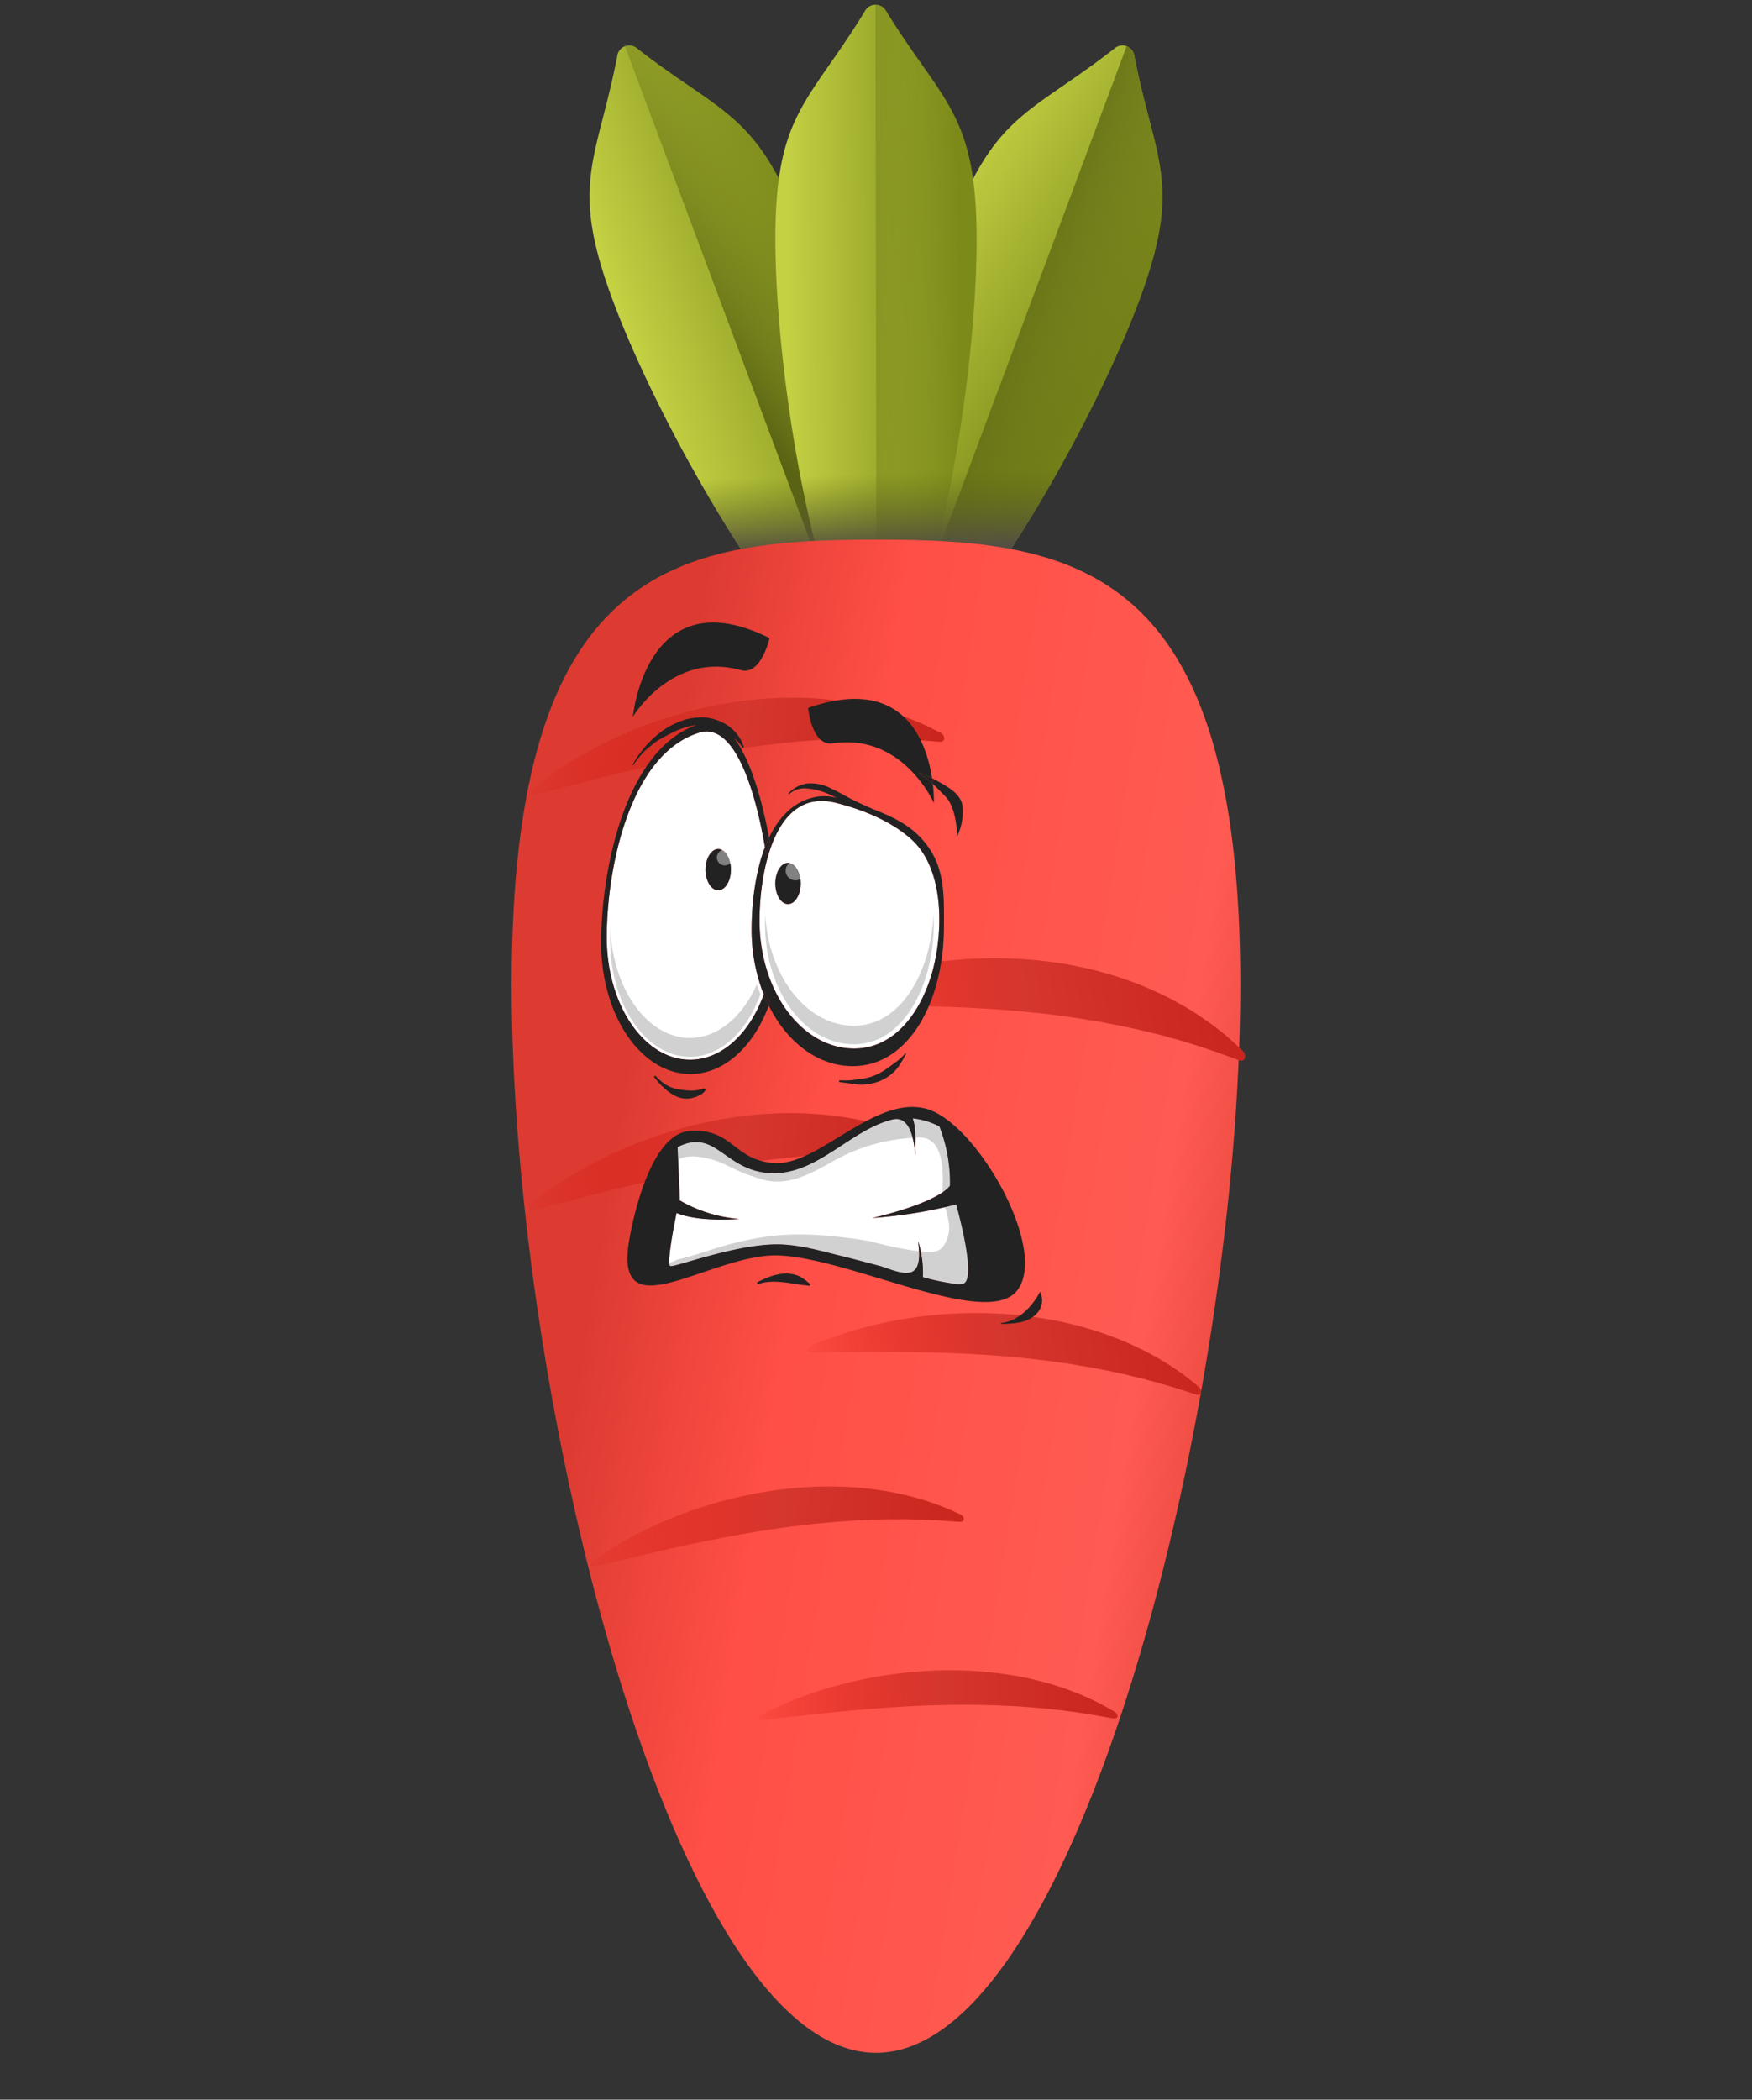<svg xmlns="http://www.w3.org/2000/svg" xmlns:xlink="http://www.w3.org/1999/xlink" width="419.119" height="502.194" viewBox="0 0 419.119 502.194">
  <rect x="0" y="0" width="419.119" height="502.194" fill="#333333" stroke="none"/>
  <defs>
    <linearGradient id="linear-gradient" x1="0.5" y1="0.133" x2="0.89" y2="0.5" gradientUnits="objectBoundingBox">
      <stop offset="0" stop-color="#c4d143"/>
      <stop offset="1" stop-color="#7c8a1a"/>
    </linearGradient>
    <linearGradient id="linear-gradient-2" x1="1.148" y1="0.346" x2="0.5" y2="0.135" gradientUnits="objectBoundingBox">
      <stop offset="0" stop-color="#7c8a1a" stop-opacity="0"/>
      <stop offset="0.315" stop-color="#768319" stop-opacity="0.314"/>
      <stop offset="0.781" stop-color="#646f15" stop-opacity="0.78"/>
      <stop offset="1" stop-color="#5a6313"/>
    </linearGradient>
    <linearGradient id="linear-gradient-3" x1="0.423" y1="0.116" x2="0.658" y2="0.705" xlink:href="#linear-gradient"/>
    <linearGradient id="linear-gradient-4" x1="1" y1="1" x2="0.395" y2="0.356" xlink:href="#linear-gradient-2"/>
    <linearGradient id="linear-gradient-5" x1="0.246" y1="0.5" x2="0.5" y2="0.748" xlink:href="#linear-gradient"/>
    <linearGradient id="linear-gradient-6" x1="0.886" y1="0.362" x2="0.613" y2="0.084" xlink:href="#linear-gradient-2"/>
    <linearGradient id="linear-gradient-7" x1="0.586" y1="0.529" x2="0.427" y2="0.699" gradientUnits="objectBoundingBox">
      <stop offset="0" stop-color="#5a6313" stop-opacity="0"/>
      <stop offset="1" stop-color="#544f43"/>
    </linearGradient>
    <linearGradient id="linear-gradient-8" x1="0.337" y1="0.293" x2="0.642" y2="0.731" gradientUnits="objectBoundingBox">
      <stop offset="0" stop-color="#dd3b32"/>
      <stop offset="0.279" stop-color="#ff4f46"/>
      <stop offset="0.775" stop-color="#ff5b52"/>
      <stop offset="1" stop-color="#dd3b32"/>
    </linearGradient>
    <linearGradient id="linear-gradient-9" x1="-0.051" x2="1" y2="1" gradientUnits="objectBoundingBox">
      <stop offset="0" stop-color="#d30e03" stop-opacity="0"/>
      <stop offset="0.513" stop-color="#d5362e"/>
      <stop offset="1" stop-color="#c9251c"/>
    </linearGradient>
    <clipPath id="clip-path">
      <rect id="Rectangle_14" data-name="Rectangle 14" width="105.502" height="167.756" fill="none"/>
    </clipPath>
    <clipPath id="clip-path-3">
      <rect id="Rectangle_11" data-name="Rectangle 11" width="4.632" height="4.671" fill="none"/>
    </clipPath>
    <clipPath id="clip-path-4">
      <rect id="Rectangle_12" data-name="Rectangle 12" width="3.813" height="3.794" fill="none"/>
    </clipPath>
  </defs>
  <g id="Group_89" data-name="Group 89" transform="translate(-3027.547 -628.843)">
    <g id="Group_66" data-name="Group 66" transform="translate(3034.939 670.171)">
      <g id="Group_3" data-name="Group 3" transform="translate(92.802 18.709) rotate(-45)">
        <g id="Group_1" data-name="Group 1" transform="translate(0 0)">
          <path id="Path_1" data-name="Path 1" d="M24.367,41.36C11.892,68.752-2.74,120.169.441,145.641a2.885,2.885,0,0,0,4.71,2.132C26.48,133.4,55.75,88.6,68.225,61.212s6.148-32.978,2.967-58.451A2.885,2.885,0,0,0,66.482.629C45.153,15.008,36.842,13.967,24.367,41.36Z" fill="url(#linear-gradient)"/>
          <path id="Path_2" data-name="Path 2" d="M3.02,147.538C24.35,133.16,53.62,88.369,66.094,60.977S72.242,28,69.061,2.526A3.06,3.06,0,0,0,67.371,0L0,147.931a3.075,3.075,0,0,0,3.02-.393Z" transform="translate(2.131 0.235)" fill="url(#linear-gradient-2)"/>
        </g>
        <g id="Group_2" data-name="Group 2" transform="translate(6.22 79.045)">
          <path id="Path_3" data-name="Path 3" d="M87.1,7.471C59.709,19.959,14.933,49.165.622,70.475a2.885,2.885,0,0,0,2.156,4.7c25.53,3.143,77.007-11.458,104.393-23.946s26.276-20.855,40.588-42.166a2.885,2.885,0,0,0-2.156-4.7C120.071,1.222,114.482-5.017,87.1,7.471Z" fill="url(#linear-gradient-3)"/>
          <path id="Path_4" data-name="Path 4" d="M2.537,69.126C28.067,72.269,79.544,57.668,106.93,45.18s26.276-20.855,40.587-42.166A3.059,3.059,0,0,0,147.9,0L0,67.442A3.078,3.078,0,0,0,2.537,69.126Z" transform="translate(0.24 6.048)" fill="url(#linear-gradient-4)"/>
        </g>
      </g>
      <g id="Group_4" data-name="Group 4" transform="translate(119.755 40.968) rotate(-45)">
        <path id="Path_5" data-name="Path 5" d="M58.923,23.583C37.673,44.9,6.017,87.978.108,112.958a2.885,2.885,0,0,0,3.67,3.641C28.784,110.57,71.846,78.81,93.1,57.494s17.271-28.759,23.18-53.74a2.885,2.885,0,0,0-3.67-3.641C87.6,6.143,80.174,2.267,58.923,23.583Z" fill="url(#linear-gradient-5)"/>
        <path id="Path_6" data-name="Path 6" d="M2.968,115.8C27.973,109.772,71.035,78.012,92.286,56.7s17.271-28.759,23.18-53.74a3.062,3.062,0,0,0-.7-2.956L0,115.117A3.078,3.078,0,0,0,2.968,115.8Z" transform="translate(0.81 0.798)" fill="url(#linear-gradient-6)"/>
      </g>
      <path id="Path_7" data-name="Path 7" d="M11.012,0C3.68,24.476-1.6,51.438.441,67.756a2.862,2.862,0,0,0,2.907,2.753,2.762,2.762,0,0,0,2.875,3.114A2.893,2.893,0,0,0,9,76.333c16.34,2.012,43.3-3.248,67.781-10.568Z" transform="translate(147.876 73.781) rotate(-45)" fill="url(#linear-gradient-7)"/>
      <path id="Path_15" data-name="Path 15" d="M250.2,169.419C179.528,240.089,41.957,322.477,7.921,288.441S56.272,116.834,126.943,46.164s102.863-47.679,136.9-13.643,57.028,66.227-13.643,136.9Z" transform="translate(-7.393 251.307) rotate(-45)" fill="url(#linear-gradient-8)"/>
      <path id="Path_9" data-name="Path 9" d="M2.839.5A89.857,89.857,0,0,1,15.266,6.188c2.466,1.34,5.045,2.91,7.7,4.659,2.63,1.786,5.373,3.722,8.028,5.912a104.555,104.555,0,0,1,7.917,7.063c2.56,2.544,5.03,5.249,7.355,8.076q1.737,2.125,3.343,4.346c1.119,1.44,2.088,2.985,3.078,4.492,1.023,1.484,1.893,3.06,2.774,4.6.906,1.519,1.668,3.111,2.441,4.655a81.851,81.851,0,0,1,3.814,9.262c.548,1.5.952,3.026,1.371,4.48s.759,2.888,1.037,4.288a74.9,74.9,0,0,1,1.216,7.709c.2,2.348.282,4.421.324,6.126-.023,1.73-1.652,2.414-2.234.973l-2.36-5.064c-.992-1.909-1.986-4.112-3.277-6.4-.612-1.162-1.228-2.382-1.969-3.586C55.1,66.561,54.463,65.249,53.634,64,52.1,61.419,50.4,58.761,48.6,56.044c-.962-1.321-1.8-2.75-2.816-4.093s-1.945-2.76-2.989-4.121c-1.017-1.379-2.071-2.746-3.137-4.114-1.042-1.386-2.142-2.738-3.261-4.074-2.158-2.735-4.483-5.341-6.716-7.953l-3.416-3.8L22.871,24.22c-4.48-4.789-8.786-9.168-12.529-12.892L1.4,2.5C-.913.219-.307-.636,2.839.5Z" transform="translate(185.553 198.524) rotate(-45)" fill="url(#linear-gradient-9)"/>
      <path id="Path_10" data-name="Path 10" d="M2.561.08A86.918,86.918,0,0,1,15.109,2.565c2.544.682,5.246,1.543,8.067,2.548,2.8,1.043,5.746,2.2,8.678,3.593,2.962,1.357,5.929,2.928,8.874,4.639,2.936,1.731,5.834,3.624,8.635,5.656q2.1,1.53,4.1,3.172c1.369,1.048,2.63,2.221,3.9,3.356,1.295,1.107,2.478,2.329,3.66,3.514,1.2,1.163,2.291,2.422,3.379,3.634a81.206,81.206,0,0,1,5.8,7.45c.876,1.218,1.633,2.5,2.384,3.7s1.427,2.414,2.038,3.6a72.263,72.263,0,0,1,3.089,6.616c.79,2.052,1.4,3.882,1.885,5.393.431,1.548-.839,2.5-1.732,1.337l-3.417-4.021c-1.379-1.494-2.836-3.25-4.58-5.02-.846-.908-1.711-1.866-2.684-2.784s-1.87-1.966-2.933-2.909c-2.03-1.977-4.236-3.989-6.546-6.033-1.2-.976-2.319-2.073-3.568-3.058S51.69,34.9,50.409,33.908c-1.263-1.015-2.555-2.014-3.86-3.01-1.287-1.017-2.616-1.991-3.959-2.949-2.63-1.987-5.376-3.823-8.041-5.683L30.52,19.592l-3.97-2.559c-5.23-3.332-10.2-6.335-14.5-8.873l-10.257-6C-.86.607-.539-.28,2.561.08Z" transform="translate(118.801 247.532) rotate(-45)" fill="url(#linear-gradient-9)"/>
      <path id="Path_11" data-name="Path 11" d="M2.561.08A86.916,86.916,0,0,1,15.109,2.565c2.544.682,5.246,1.543,8.067,2.548,2.8,1.043,5.747,2.2,8.678,3.593,2.962,1.357,5.929,2.928,8.874,4.639,2.937,1.731,5.834,3.624,8.635,5.656q2.1,1.53,4.1,3.172c1.369,1.048,2.631,2.221,3.9,3.356,1.295,1.106,2.478,2.329,3.66,3.513,1.2,1.163,2.291,2.422,3.379,3.634a81.217,81.217,0,0,1,5.8,7.45c.876,1.218,1.633,2.5,2.384,3.7s1.427,2.414,2.037,3.6a72.257,72.257,0,0,1,3.089,6.616c.79,2.052,1.4,3.882,1.885,5.393.431,1.548-.839,2.5-1.732,1.337l-3.417-4.021c-1.379-1.494-2.837-3.25-4.58-5.02-.847-.908-1.711-1.866-2.684-2.784s-1.87-1.966-2.932-2.909c-2.03-1.977-4.236-3.989-6.546-6.033-1.2-.976-2.319-2.073-3.568-3.058S51.69,34.9,50.408,33.907c-1.263-1.015-2.556-2.014-3.86-3.01-1.287-1.017-2.617-1.991-3.96-2.949-2.63-1.987-5.376-3.823-8.041-5.684L30.52,19.59l-3.97-2.559c-5.23-3.332-10.2-6.335-14.5-8.873l-10.257-6C-.86.607-.54-.28,2.561.08Z" transform="translate(119.244 148.173) rotate(-45)" fill="url(#linear-gradient-9)"/>
      <path id="Path_12" data-name="Path 12" d="M2.4.5a84.724,84.724,0,0,1,10.8,5.29c2.154,1.232,4.415,2.663,6.754,4.252,2.317,1.618,4.736,3.369,7.1,5.336,2.4,1.938,4.756,4.069,7.068,6.32,2.3,2.267,4.535,4.669,6.656,7.173q1.585,1.882,3.066,3.842c1.025,1.273,1.931,2.631,2.852,3.959.947,1.308,1.773,2.692,2.6,4.041.852,1.335,1.587,2.73,2.329,4.083a80.527,80.527,0,0,1,3.763,8.1c.551,1.307.983,2.637,1.424,3.905s.814,2.515,1.132,3.732c.7,2.395,1.111,4.689,1.494,6.7.313,2.036.509,3.831.65,5.308.088,1.5-1.236,2.047-1.813.785l-2.291-4.444c-.949-1.678-1.919-3.609-3.142-5.624-.584-1.022-1.176-2.092-1.871-3.153s-1.3-2.221-2.071-3.326c-1.44-2.27-3.031-4.612-4.71-7.008-.887-1.168-1.681-2.425-2.612-3.613s-1.8-2.438-2.759-3.642c-.938-1.219-1.9-2.429-2.884-3.641-.959-1.226-1.964-2.424-2.985-3.61-1.977-2.422-4.087-4.739-6.121-7.057l-3.1-3.381-3.07-3.263c-4.053-4.264-7.937-8.169-11.308-11.494L1.3,2.177C-.783.138-.321-.58,2.4.5Z" transform="translate(185.553 281.513) rotate(-45)" fill="url(#linear-gradient-9)"/>
      <path id="Path_13" data-name="Path 13" d="M2.219.138A82.571,82.571,0,0,1,13.232,2.878c2.237.706,4.619,1.571,7.106,2.564,2.474,1.024,5.073,2.147,7.669,3.477,2.621,1.3,5.254,2.774,7.873,4.369,2.612,1.611,5.2,3.358,7.7,5.216q1.874,1.4,3.673,2.888c1.226.955,2.364,2.01,3.509,3.035,1.164,1,2.235,2.094,3.3,3.156,1.084,1.045,2.077,2.165,3.066,3.245a79.944,79.944,0,0,1,5.308,6.6c.806,1.076,1.511,2.2,2.208,3.258s1.33,2.118,1.9,3.157c1.2,2.032,2.113,4.028,2.934,5.769.765,1.782,1.367,3.368,1.844,4.676.434,1.337-.63,2.088-1.45,1.055l-3.12-3.583c-1.254-1.337-2.586-2.9-4.167-4.487-.769-.813-1.557-1.668-2.435-2.5s-1.7-1.76-2.656-2.612c-1.837-1.778-3.826-3.592-5.909-5.44-1.077-.887-2.091-1.873-3.212-2.769s-2.2-1.861-3.351-2.767c-1.135-.924-2.293-1.834-3.463-2.743-1.155-.925-2.346-1.818-3.547-2.7-2.357-1.815-4.81-3.507-7.194-5.216l-3.6-2.468L23.69,15.7c-4.668-3.085-9.1-5.878-12.931-8.244l-9.141-5.6C-.747.41-.5-.325,2.219.138Z" transform="translate(133.534 332.931) rotate(-45)" fill="url(#linear-gradient-9)"/>
      <path id="Path_14" data-name="Path 14" d="M2.083.333a80.845,80.845,0,0,1,9.985,3.976c2.015.944,4.148,2.055,6.37,3.3,2.207,1.269,4.518,2.646,6.811,4.211,2.318,1.539,4.631,3.246,6.92,5.06s4.525,3.775,6.686,5.816q1.616,1.535,3.155,3.143C43.063,26.877,44.026,28,45,29.093c.993,1.075,1.89,2.224,2.79,3.342s1.738,2.267,2.562,3.394a79.371,79.371,0,0,1,4.352,6.78c.655,1.1,1.212,2.224,1.767,3.294s1.051,2.128,1.494,3.162c.934,2.031,1.613,3.993,2.224,5.708.556,1.745.979,3.288,1.309,4.559.288,1.292-.762,1.847-1.434.787L57.479,56.4c-1.048-1.4-2.148-3.014-3.478-4.686-.643-.85-1.3-1.743-2.043-2.621s-1.422-1.846-2.237-2.757c-1.55-1.88-3.238-3.815-5.009-5.792-.922-.959-1.777-2-2.739-2.975s-1.88-2-2.868-2.991c-.972-1-1.968-1.992-2.975-2.983s-2.018-1.984-3.056-2.951c-2.029-1.982-4.158-3.864-6.221-5.753L23.73,20.148,20.648,17.5c-4.063-3.457-7.931-6.614-11.281-9.3l-8-6.365C-.7.192-.4-.452,2.083.333Z" transform="translate(173.838 369.633) rotate(-45)" fill="url(#linear-gradient-9)"/>
    </g>
    <g id="Group_76" data-name="Group 76" transform="translate(3171.355 777.737)">
      <g id="Group_75" data-name="Group 75" clip-path="url(#clip-path)">
        <g id="Group_74" data-name="Group 74">
          <g id="Group_73" data-name="Group 73" clip-path="url(#clip-path)">
            <path id="Path_83" data-name="Path 83" d="M106.948,448.788s15.206-3.387,18.516-7.72a36.776,36.776,0,0,0-2.523-14.181,18.625,18.625,0,0,0-6.366-1.925,9.985,9.985,0,0,1,.328,1.159c.629,2.689.067,5.378.4,8.057-.367-2.988-1-10.052-5.545-8.945-10.005,2.443-17.725,12.92-28.518,12.841-11.663-.086-13.551-11.029-22.924-6.225l.55,12.763a33.822,33.822,0,0,0,14.181,4.412s-9.453.867-14.967-1.419c0,0-2.6,12.369-1.5,12.684s15.517-5.2,25.524-5.2c5.032,0,10.187,1.494,15.032,2.691,3.186.787,6.361,1.626,9.534,2.468,2.107.56,6.817,2.9,8.516.822,1.308-1.6.882-4.833.664-6.737a23.781,23.781,0,0,1,1.147,8.6,53.8,53.8,0,0,0,6.473,1.426c.933.152,2.385.54,3.3.1,3.15-1.5-1.814-18.906-1.814-18.906a113.24,113.24,0,0,1-20.01,3.229" transform="translate(-42.036 -306.374)" fill="#fff"/>
            <path id="Path_84" data-name="Path 84" d="M158.392,212.158c10.449,0,16.582-10,18.914-19.032,2.464-9.552,2.637-24.289-5.518-31.3-4.968-4.27-11.378-6.815-17.661-8.415-15.145-3.861-18.345,17.462-18.345,28.147,0,16.9,10.123,30.6,22.61,30.6m-15.8-44.4c1.676,0,3.033,2.205,3.033,4.924s-1.357,4.923-3.033,4.923-3.033-2.2-3.033-4.923,1.356-4.924,3.033-4.924" transform="translate(-97.891 -110.268)" fill="#fff"/>
            <path id="Path_85" data-name="Path 85" d="M42.645,121.045C40.077,106.007,34.982,91.221,27,93.624,10.163,98.7,4.793,126.44,4.793,142.605s8.926,29.272,19.933,29.272c7.649,0,14.292-6.331,17.633-15.62a41.91,41.91,0,0,1-2.9-15.542c0-5.443.7-13.174,3.189-19.671m-11.185,10.3c-1.674,0-3.032-2.2-3.032-4.924s1.358-4.923,3.032-4.923,3.034,2.2,3.034,4.923-1.357,4.924-3.034,4.924" transform="translate(-3.455 -67.312)" fill="#fff"/>
            <path id="Path_86" data-name="Path 86" d="M72.1,508.483q1.8-.534,3.62-.926c-1.764.129-9.731.575-14.611-1.447,0,0-.849,4.027-1.37,7.545A66.43,66.43,0,0,1,72.1,508.483" transform="translate(-43.068 -364.876)" fill="#fff"/>
            <path id="Path_87" data-name="Path 87" d="M116.085,528.219c-3.43-.515-6.79-1.363-10.153-2.208l-.377-.06c-8.154-1.249-16.482-2.117-24.68-.82a79.508,79.508,0,0,0-11.739,2.776c-2.91.926-5.813,1.9-8.787,2.591q-.987.446-1.976.888c.034.379.113.617.255.658,1.1.315,15.517-5.2,25.524-5.2,5.032,0,10.187,1.494,15.032,2.691,3.186.787,6.361,1.626,9.535,2.469,2.107.56,6.817,2.9,8.516.822.845-1.033.964-2.748.886-4.345-.678-.072-1.358-.159-2.035-.262" transform="translate(-42.084 -378.127)" fill="#d1d1d1"/>
            <path id="Path_88" data-name="Path 88" d="M271.74,430.556c2.855,2.39,2.621,8.532,2.507,12.091A7.8,7.8,0,0,0,276,441.07a37.008,37.008,0,0,0-2.5-14.13c-.005-.015-.012-.027-.016-.039a.06.06,0,0,1-.006-.011l-.038-.021-.047-.024s0,0,0,0a.7.7,0,0,1-.065-.033,16.813,16.813,0,0,0-1.795-.779c-.078-.03-.162-.059-.248-.089a18.709,18.709,0,0,0-4.17-.976,10.043,10.043,0,0,1,.328,1.159,14.785,14.785,0,0,1,.317,3.475c.306-.013.609-.025.915-.033a4.428,4.428,0,0,1,3.072.991" transform="translate(-192.57 -306.375)" fill="#d1d1d1"/>
            <path id="Path_89" data-name="Path 89" d="M70.3,434.529a21.4,21.4,0,0,1,7.01,2.078,43.072,43.072,0,0,0,9.466,3.616c7.464,1.49,13.565-3.8,19.944-6.628a43.616,43.616,0,0,1,15.011-3.563c-.683-2.659-2-5.082-4.8-4.4-10.005,2.443-17.725,12.92-28.518,12.841-11.663-.086-13.551-11.03-22.924-6.225l.127,2.919a9.189,9.189,0,0,1,4.683-.64" transform="translate(-47.217 -306.773)" fill="#d1d1d1"/>
            <path id="Path_90" data-name="Path 90" d="M285.336,513.911c0-.041,0-.084,0-.127,0-.066,0-.137-.008-.206,0-.043,0-.084,0-.129,0-.07-.005-.141-.011-.212,0-.044-.007-.087-.008-.131-.006-.073-.008-.148-.012-.222,0-.041-.008-.084-.011-.125-.006-.077-.011-.156-.019-.235,0-.036-.007-.075-.009-.112-.005-.085-.012-.17-.022-.256,0-.025,0-.052-.008-.077-.054-.558-.123-1.134-.206-1.724a.143.143,0,0,1,0-.025c-.016-.113-.034-.226-.052-.34,0-.014,0-.027-.005-.041-.016-.112-.035-.228-.051-.341a.129.129,0,0,1-.006-.033,105.184,105.184,0,0,0-2.417-10.8s-1.032.285-2.837.692c.4-.086.924,2.837.971,3.129a7.739,7.739,0,0,1-1.358,6.354c-1.319,1.548-3.423,1.207-5.227,1.036a23.3,23.3,0,0,1,.492,6.165,53.839,53.839,0,0,0,6.473,1.426c.237.038.505.092.794.142.058.012.118.022.175.033.021,0,.042.007.065.011.043.007.092.013.135.021l.068.01c.062.011.123.019.186.027,0,0,.009,0,.013,0l.2.023c.018,0,.039,0,.057.006l.149.014.061,0c.064,0,.126.008.192.009h.007c.066,0,.13,0,.2,0h.054l.144-.007.056-.005c.062,0,.123-.011.186-.021s.121-.02.18-.034l.05-.014c.042-.011.084-.023.126-.035l.047-.016a1.542,1.542,0,0,0,.163-.066.962.962,0,0,0,.135-.077.48.48,0,0,0,.039-.031.572.572,0,0,0,.083-.066c.016-.014.031-.03.047-.044l.066-.073c.016-.019.031-.035.046-.054s.039-.054.058-.084.028-.041.042-.061.038-.062.054-.095.026-.045.038-.069.031-.07.049-.107.022-.046.031-.07c.019-.043.033-.087.049-.133.007-.02.016-.042.023-.064.023-.068.044-.138.064-.209,0-.019.01-.038.015-.056.014-.057.027-.114.041-.173.006-.031.011-.064.016-.1.011-.049.02-.095.03-.143s.011-.076.019-.114.014-.095.019-.143.009-.081.015-.123.011-.1.016-.145.007-.088.011-.133.009-.1.011-.149.007-.094.011-.141,0-.1.007-.152,0-.1.005-.148,0-.1,0-.153c.005-.214,0-.433,0-.661" transform="translate(-197.559 -359.586)" fill="#d1d1d1"/>
            <path id="Path_91" data-name="Path 91" d="M179.492,258.622c-2.187,8.48-7.944,17.865-17.751,17.865-11.217,0-20.4-11.773-21.169-26.685-.036.845-.052,1.65-.052,2.4,0,15.862,9.5,28.722,21.222,28.722,9.808,0,15.565-9.384,17.751-17.865a45.145,45.145,0,0,0,1.338-13.314,45.487,45.487,0,0,1-1.338,8.88" transform="translate(-101.306 -180.05)" fill="#d1d1d1"/>
            <path id="Path_92" data-name="Path 92" d="M26.753,288.648c-10.1,0-18.358-11.515-19.033-26.091-.031.893-.046,1.76-.046,2.594,0,15.475,8.542,28.019,19.079,28.019,7.322,0,13.682-6.06,16.88-14.951-.31-.774-.594-1.569-.856-2.379-3.4,7.708-9.3,12.808-16.023,12.808" transform="translate(-5.533 -189.289)" fill="#d1d1d1"/>
            <path id="Path_93" data-name="Path 93" d="M132.506,154.908q-.149-.946-.311-1.891c-2.493,6.5-3.189,14.227-3.189,19.671a41.916,41.916,0,0,0,2.9,15.542c.083-.234.166-.469.246-.706a13.926,13.926,0,0,0,1.316,2.367q-.177.515-.362,1.019c4.341,8.728,11.714,14.472,20.082,14.472,13.358,0,21.821-15.346,21.821-33.4,0-5.88.288-12.163-2.75-17.441a20.042,20.042,0,0,0-3.135-4.143c-2.761-2.791-6.15-4.513-10.04-6.07-1.94-.777-3.846-1.65-5.725-2.567-1.83-.893-3.554-1.994-5.417-2.824a10.511,10.511,0,0,0-5.464-1.171,7.54,7.54,0,0,0-4.665,2.38c-.095.107.083.277.186.174A5.512,5.512,0,0,1,142.453,139a15.813,15.813,0,0,1,5.1,1.377c.633.284,1.266.578,1.895.87a11.4,11.4,0,0,0-5.05-.258c-5.332,1.023-8.889,4.861-11.227,9.745q.152.806.291,1.613a17.546,17.546,0,0,0-.96,2.563m16.736-12.482c6.284,1.6,12.693,4.145,17.661,8.415,8.155,7.01,7.982,21.748,5.518,31.3-2.332,9.034-8.465,19.032-18.914,19.032-12.487,0-22.611-13.7-22.611-30.6,0-10.686,3.2-32.008,18.345-28.147" transform="translate(-93.006 -99.283)" fill="#222"/>
            <path id="Path_94" data-name="Path 94" d="M21.348,166.513c8.094,0,15.135-6.616,18.756-16.363q-.645-1.3-1.2-2.68c-3.341,9.288-9.984,15.62-17.633,15.62-11.007,0-19.933-13.106-19.933-29.272s5.37-43.906,22.211-48.981c7.978-2.4,13.073,12.383,15.641,27.421.3-.782.626-1.546.98-2.285-1.783-9.587-4.538-18.8-8.346-23.764A9,9,0,0,1,33.79,88.4c.131.191.4-.005.328-.2a9.952,9.952,0,0,0-3.636-4.906A11.827,11.827,0,0,0,24.549,81.2a14.6,14.6,0,0,0-6.9,1.5,18.822,18.822,0,0,0-3,1.73,24.333,24.333,0,0,0-2.531,2.134A25.094,25.094,0,0,0,7.539,92.5c-.062.11.093.225.163.117a18.523,18.523,0,0,1,4.27-4.684c.419-.328.823-.674,1.258-.981.407-.286.851-.519,1.281-.765.926-.526,1.852-1.014,2.817-1.465a17.42,17.42,0,0,1,5.453-1.7C5.535,89.247,0,118.169,0,135.158c0,17.317,9.557,31.354,21.348,31.354" transform="translate(0 -58.524)" fill="#222"/>
            <path id="Path_95" data-name="Path 95" d="M139.656,316.211c-.08.236-.163.471-.246.706q.553,1.381,1.2,2.68c.123-.337.244-.675.362-1.018a13.926,13.926,0,0,1-1.316-2.367" transform="translate(-100.507 -227.97)" fill="#222"/>
            <path id="Path_96" data-name="Path 96" d="M140.745,188.544a17.546,17.546,0,0,1,.96-2.563q-.139-.807-.291-1.612c-.354.739-.68,1.5-.98,2.285q.162.946.311,1.891" transform="translate(-101.245 -132.919)" fill="#222"/>
            <path id="Path_97" data-name="Path 97" d="M290.673,144.514a13.348,13.348,0,0,0,.307-4.153c-.267-3.229-3.855-4.99-6.444-6.443-.282-.158-.577-.3-.872-.432.072.474.131.932.181,1.367.093.084.184.168.276.25.542.485,1.031,1.007,1.54,1.526s1.04.993,1.5,1.543c1.805,2.133,2.579,6.674,2.41,9.365a13.355,13.355,0,0,0,1.1-3.023" transform="translate(-204.506 -96.236)" fill="#222"/>
            <path id="Path_98" data-name="Path 98" d="M204.09,83.423c-.179-.1-.015-.4.17-.317q.943.443,1.879.9c.3.148.62.285.933.427-1.4-9.12-7.034-24.724-29.646-16.824,0,0,.858,9.217,5.869,8.468,16.857-2.52,24.223,14.3,24.223,14.3a33.9,33.9,0,0,0-.264-4.576c-.424-.394-.838-.8-1.3-1.151a16.765,16.765,0,0,0-1.862-1.225" transform="translate(-127.913 -47.182)" fill="#222"/>
            <path id="Path_99" data-name="Path 99" d="M274.828,129.594q-.937-.455-1.879-.9c-.185-.086-.349.215-.17.317a16.767,16.767,0,0,1,1.862,1.225c.463.352.878.757,1.3,1.151-.05-.435-.11-.893-.181-1.367-.313-.142-.628-.278-.933-.427" transform="translate(-196.602 -92.771)" fill="#222"/>
            <path id="Path_100" data-name="Path 100" d="M27.167,22.542S36.58,6.776,52.991,11.387c4.876,1.371,6.883-7.667,6.883-7.667C30.361-10.961,27.167,22.542,27.167,22.542" transform="translate(-19.586 0.001)" fill="#222"/>
            <path id="Path_101" data-name="Path 101" d="M219.76,369.153a13.506,13.506,0,0,1-2.416,2.2c-.867.637-1.746,1.26-2.629,1.875a13.427,13.427,0,0,1-6.266,2.141c-.693.077-1.375.191-2.073.229-.753.042-1.49.033-2.246,0a.228.228,0,0,0-.047.453c1.327.139,2.64.356,3.965.515a11.365,11.365,0,0,0,3.966-.273,10.612,10.612,0,0,0,5.923-3.713,25.591,25.591,0,0,0,1.985-3.32.1.1,0,0,0-.162-.116" transform="translate(-146.99 -266.11)" fill="#222"/>
            <path id="Path_102" data-name="Path 102" d="M56.548,391.718a5.144,5.144,0,0,1-.753.179,8.18,8.18,0,0,1-1.389.129,21.507,21.507,0,0,1-3.189-.3,8.289,8.289,0,0,1-2.89-1.035,11.651,11.651,0,0,1-2.542-2.128.228.228,0,0,0-.355.286,17.374,17.374,0,0,0,2.42,2.62,11.372,11.372,0,0,0,3.074,2.039,5.84,5.84,0,0,0,3.706.251,6.912,6.912,0,0,0,1.7-.669,3.223,3.223,0,0,0,1.341-1.134c.119-.263-.141-.481-.381-.471a2.835,2.835,0,0,0-.746.23" transform="translate(-32.716 -280.076)" fill="#222"/>
            <path id="Path_103" data-name="Path 103" d="M115.662,459.213c7.807-9.531-9.393-39.993-21.48-43.515s-25.558,13.055-35.85,12.918-10.361-8.427-20.928-7.668-14.5,26.386-14.5,26.386c-3.454,20.721,17.059,4.835,33.154,3.454s51.8,17.958,59.607,8.426m-12.695-1.781c-.916.436-2.368.047-3.3-.1a53.8,53.8,0,0,1-6.473-1.426,23.783,23.783,0,0,0-1.147-8.6c.217,1.9.644,5.138-.664,6.737-1.7,2.079-6.409-.262-8.516-.822-3.173-.842-6.348-1.681-9.534-2.468-4.846-1.2-10-2.691-15.032-2.691-10.006,0-24.423,5.515-25.524,5.2s1.5-12.684,1.5-12.684c5.514,2.285,14.967,1.419,14.967,1.419a33.821,33.821,0,0,1-14.181-4.412l-.55-12.763c9.373-4.8,11.26,6.139,22.924,6.225,10.793.078,18.513-10.4,28.518-12.841,4.541-1.108,5.178,5.956,5.545,8.945-.329-2.679.233-5.368-.4-8.057a10.06,10.06,0,0,0-.328-1.159,18.626,18.626,0,0,1,6.366,1.926,36.771,36.771,0,0,1,2.523,14.181c-3.31,4.332-18.516,7.719-18.516,7.719a113.245,113.245,0,0,0,20.01-3.229s4.964,17.41,1.814,18.906" transform="translate(-16.232 -299.341)" fill="#222"/>
            <path id="Path_104" data-name="Path 104" d="M152.368,215.868c1.676,0,3.033-2.2,3.033-4.923s-1.356-4.924-3.033-4.924-3.033,2.205-3.033,4.924,1.356,4.923,3.033,4.923" transform="translate(-107.662 -148.53)" fill="#222"/>
            <path id="Path_105" data-name="Path 105" d="M92.519,194.167c-1.674,0-3.032,2.2-3.032,4.923s1.358,4.924,3.032,4.924,3.034-2.2,3.034-4.924-1.357-4.923-3.034-4.923" transform="translate(-64.515 -139.983)" fill="#222"/>
            <path id="Path_106" data-name="Path 106" d="M145.705,559.973a6.219,6.219,0,0,0-.612-.486,8.543,8.543,0,0,0-1.479-.922c-3.409-1.361-6.819-.037-9.79,1.459a.256.256,0,0,0,.2.469,10.184,10.184,0,0,1,1.533-.389c2.891-.482,6.127.244,8.993.628.257.032.512.043.769.07s.5.114.75.122a.268.268,0,0,0,.232-.43,4.121,4.121,0,0,0-.6-.521" transform="translate(-96.373 -402.284)" fill="#222"/>
            <path id="Path_107" data-name="Path 107" d="M352.057,573.68c-1.789,3.465-5.125,7-9.247,7.441-.123.013-.123.221.007.225.538.008,1.078-.02,1.614-.046,2.427-.118,5.062-.522,6.818-2.4a4.549,4.549,0,0,0,.947-4.978c-.042-.084-.088-.165-.14-.246" transform="translate(-247.081 -413.591)" fill="#222"/>
            <g id="Group_69" data-name="Group 69" transform="translate(44.147 56.989)" opacity="0.43">
              <g id="Group_68" data-name="Group 68">
                <g id="Group_67" data-name="Group 67" clip-path="url(#clip-path-3)">
                  <path id="Path_108" data-name="Path 108" d="M162.823,206.2a2.325,2.325,0,0,0-.494-1.113l-.454-.429a2.322,2.322,0,0,0-1.113-.422,1.742,1.742,0,0,0-.886.1,2.4,2.4,0,0,0-1.674,1.977c0,.2.011.4.015.6a2.311,2.311,0,0,0,.492,1.114l.456.429a2.32,2.32,0,0,0,1.112.422,2.252,2.252,0,0,0,2.279-1.226,1.72,1.72,0,0,0,.279-.847c0-.2-.007-.4-.01-.6" transform="translate(-158.201 -204.219)" fill="#fff"/>
                </g>
              </g>
            </g>
            <g id="Group_72" data-name="Group 72" transform="translate(27.687 54.288)" opacity="0.43">
              <g id="Group_71" data-name="Group 71">
                <g id="Group_70" data-name="Group 70" clip-path="url(#clip-path-4)">
                  <path id="Path_109" data-name="Path 109" d="M101.325,194.543a1.965,1.965,0,0,0-2.1,1.7,1.921,1.921,0,0,0,1.7,2.1,1.967,1.967,0,0,0,2.1-1.7,1.923,1.923,0,0,0-1.7-2.1" transform="translate(-99.218 -194.543)" fill="#fff"/>
                </g>
              </g>
            </g>
          </g>
        </g>
      </g>
    </g>
  </g>
</svg>
